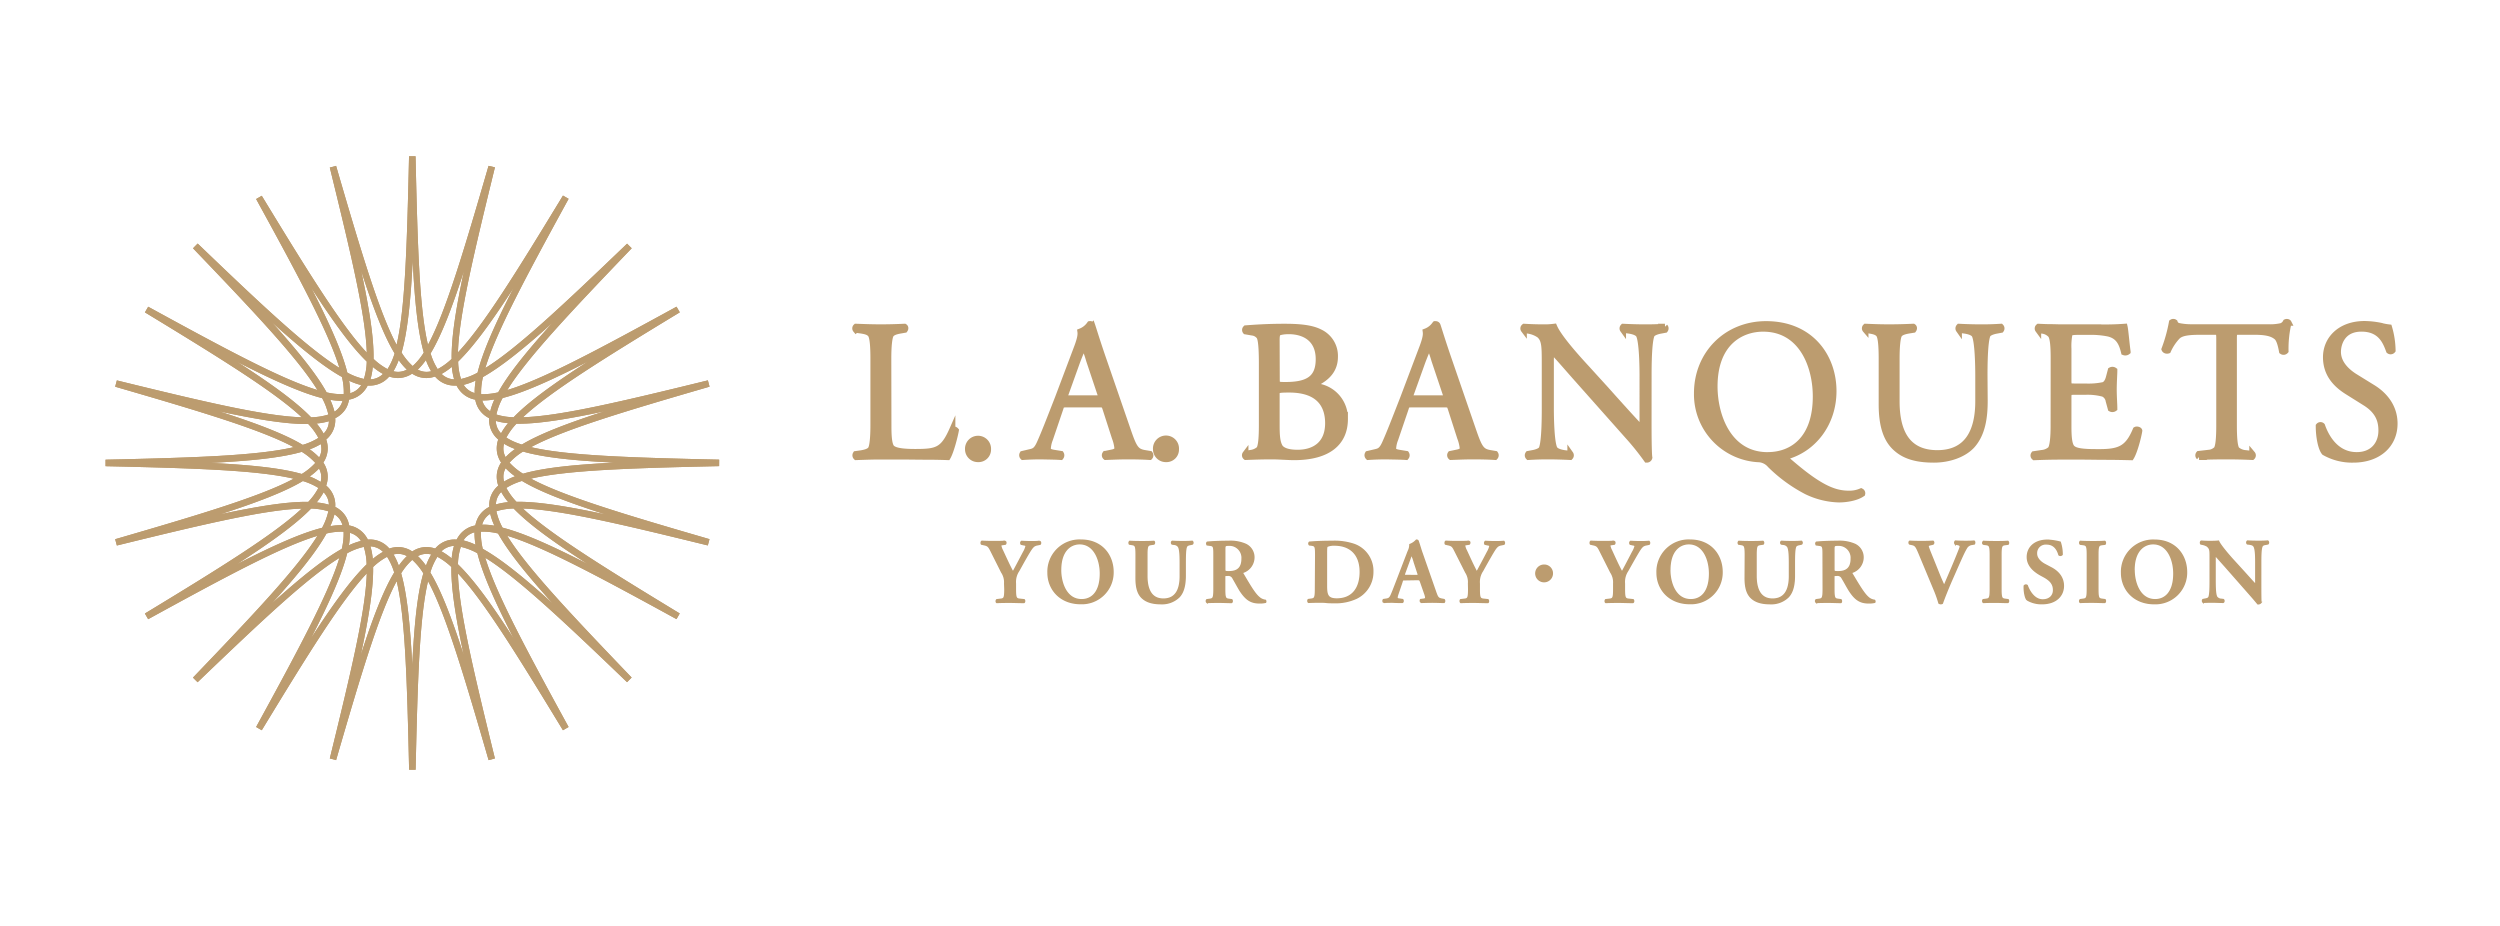 <svg id="Layer_1" data-name="Layer 1" xmlns="http://www.w3.org/2000/svg" viewBox="0 0 829 307"><defs><style>.cls-1,.cls-2,.cls-3{fill:#BC9C6F;}.cls-2,.cls-3{stroke:#BC9C6F;stroke-miterlimit:10;}.cls-2{stroke-width:0.5px;}.cls-3{stroke-width:2px;}</style></defs><path class="cls-1" d="M238.48,152.42c-29.37-.66-50.41-1.32-62.39-4.15,10.83-5.82,31-11.86,59.2-20.05l-.56-2.09c-29,7.12-49.2,11.88-61.31,12.23,9-8.44,26.86-19.53,52-34.79l-1.08-1.87c-26,14.25-44.41,24.13-56.12,27.63,6.45-10.46,20.9-25.78,41.25-47l-1.53-1.53c-21.06,20.2-36.47,34.74-47,41.24,3.51-11.74,13.43-30.21,27.61-56.11l-1.87-1.08c-15.36,25.28-26.41,43.12-34.82,52,.36-12.18,5.17-32.49,12.26-61.36L162,55c-8.34,28.75-14.32,48.68-20.08,59.33-2.8-11.71-3.44-32.4-4.12-62.52h-2.16c-.68,30.12-1.33,50.81-4.13,62.52C125.78,103.63,119.8,83.7,111.45,55l-2.09.56c7.1,28.87,11.91,49.19,12.26,61.36-8.4-8.9-19.45-26.74-34.82-52l-1.87,1.08C99.12,91.83,109,110.31,112.55,122c-10.51-6.5-25.93-21-47-41.24L64,82.33c20.35,21.21,34.79,36.53,41.26,47-11.7-3.5-30.11-13.38-56.12-27.62l-1.08,1.87c25.11,15.26,43,26.35,52,34.79-12.12-.35-32.31-5.11-61.31-12.23l-.56,2.09c28.21,8.19,48.36,14.23,59.2,20.05-12,2.83-33,3.49-62.39,4.15v2.16c29.36.66,50.4,1.32,62.38,4.15-10.83,5.82-31,11.87-59.19,20.06l.56,2.09c29-7.13,49.19-11.88,61.3-12.24-9,8.44-26.85,19.54-52,34.79l1.08,1.88c26-14.25,44.42-24.14,56.12-27.63-6.46,10.45-20.9,25.78-41.26,47l1.53,1.54C86.62,206,102,191.47,112.55,185,109,196.7,99.11,215.17,84.93,241.07l1.87,1.08c15.37-25.28,26.42-43.11,34.82-52-.35,12.17-5.16,32.48-12.26,61.35l2.09.56c8.35-28.75,14.33-48.68,20.08-59.33,2.8,11.71,3.45,32.4,4.13,62.52h2.16c.68-30.12,1.32-50.81,4.12-62.52,5.76,10.65,11.74,30.58,20.08,59.33l2.09-.56c-7.09-28.87-11.9-49.19-12.26-61.35,8.41,8.89,19.46,26.73,34.82,52l1.87-1.08c-14.18-25.9-24.1-44.38-27.62-56.11,10.52,6.5,25.93,21,47,41.25l1.53-1.54c-20.34-21.21-34.79-36.53-41.25-47,11.7,3.5,30.11,13.38,56.12,27.63l1.08-1.88c-25.11-15.26-43-26.35-52-34.79,12.11.36,32.31,5.11,61.31,12.24l.56-2.09c-28.21-8.19-48.37-14.24-59.2-20.06,12-2.83,33-3.49,62.39-4.15Zm-65.39-5a20.89,20.89,0,0,1-5.19-2.31,20.77,20.77,0,0,1,3.35-4.6H172c6.77,0,16.2-1.51,28.45-4.13-12.4,4-21.45,7.49-27.34,11m-5.45,4.2a6.09,6.09,0,0,1-.69-2.07,6.59,6.59,0,0,1,.16-2.36,21.28,21.28,0,0,0,3.67,1.74,21.19,21.19,0,0,0-3.14,2.69m3.13,6.37a21,21,0,0,0-3.65,1.74,6.38,6.38,0,0,1-.17-2.36,6.09,6.09,0,0,1,.69-2.07,21.6,21.6,0,0,0,3.13,2.69m-2.29,8.57a21.32,21.32,0,0,0-4.06.75,6.13,6.13,0,0,1,.44-2.13,6.45,6.45,0,0,1,1.32-2,21.35,21.35,0,0,0,2.3,3.34m-3.24-5.46a8.37,8.37,0,0,0-3,7.07,8.56,8.56,0,0,0-3.58,3.27,9.32,9.32,0,0,0-1.06,2.88,8.45,8.45,0,0,0-5.18,3.09,10.14,10.14,0,0,0-1,1.57l-.51,0a8.37,8.37,0,0,0-6.62,3,9.23,9.23,0,0,0-2.91-.5,8.49,8.49,0,0,0-4.69,1.46,8.49,8.49,0,0,0-4.7-1.46,9.17,9.17,0,0,0-2.9.5,8.37,8.37,0,0,0-6.62-3l-.52,0a10.14,10.14,0,0,0-1-1.57,8.45,8.45,0,0,0-5.18-3.09,9.08,9.08,0,0,0-1.06-2.88,8.6,8.6,0,0,0-3.57-3.27,8.34,8.34,0,0,0-3-7.07,8.46,8.46,0,0,0-.94-7.64,8.46,8.46,0,0,0,.94-7.64,8.34,8.34,0,0,0,3-7.07,8.56,8.56,0,0,0,3.58-3.27,9.06,9.06,0,0,0,1-2.88,8.42,8.42,0,0,0,5.18-3.09,9.43,9.43,0,0,0,1-1.57l.52,0a8.37,8.37,0,0,0,6.62-3,9.17,9.17,0,0,0,2.9.5,8.49,8.49,0,0,0,4.7-1.46,8.49,8.49,0,0,0,4.69,1.46,9.23,9.23,0,0,0,2.91-.5,8.37,8.37,0,0,0,6.62,3l.52,0a9.55,9.55,0,0,0,1,1.56,8.44,8.44,0,0,0,5.19,3.1,8.84,8.84,0,0,0,1.06,2.88,8.47,8.47,0,0,0,3.57,3.27,8.37,8.37,0,0,0,3,7.07,8.89,8.89,0,0,0-.44,4,8.74,8.74,0,0,0,1.39,3.63,8.74,8.74,0,0,0-1.39,3.63,8.89,8.89,0,0,0,.44,4m-2.66,9.4a20.41,20.41,0,0,0,1.39,3.92,22.53,22.53,0,0,0-3.66-.35h-.42a7.26,7.26,0,0,1,.65-1.53,6.34,6.34,0,0,1,2-2.05m-5.18,6.13a22.23,22.23,0,0,0,.35,4.12,20.9,20.9,0,0,0-4-1.44c.13-.2.25-.39.38-.56a6.16,6.16,0,0,1,3.26-2.12m-7.55,8.65a21.52,21.52,0,0,0-3.4-2.35,6.33,6.33,0,0,1,4.16-1.8,20.91,20.91,0,0,0-.76,4.15M143,183.86a21.4,21.4,0,0,0-1.74,3.71,21.55,21.55,0,0,0-2.7-3.17,6.29,6.29,0,0,1,2.88-.74,7.1,7.1,0,0,1,1.56.2m-8.06.54a21,21,0,0,0-2.7,3.17,22.16,22.16,0,0,0-1.74-3.71,7.09,7.09,0,0,1,1.55-.2,6.3,6.3,0,0,1,2.89.74m-12.07-3.23A6.31,6.31,0,0,1,127,183a21.93,21.93,0,0,0-3.39,2.35,21.62,21.62,0,0,0-.77-4.15m-3.15-1.82a21.27,21.27,0,0,0-4,1.44,22.2,22.2,0,0,0,.34-4.13,6.2,6.2,0,0,1,3.26,2.13,6.08,6.08,0,0,1,.38.56m-13.87-24a6.56,6.56,0,0,1,.69,2.07,6.38,6.38,0,0,1-.17,2.36A20.82,20.82,0,0,0,102.7,158a21.19,21.19,0,0,0,3.14-2.69m1.46,7.92a6.51,6.51,0,0,1,1.32,2,6.36,6.36,0,0,1,.44,2.13,21.32,21.32,0,0,0-4.06-.75,22.05,22.05,0,0,0,2.3-3.34m6.28,10.86h-.42a22.51,22.51,0,0,0-3.65.35,22.06,22.06,0,0,0,1.39-3.91,6.09,6.09,0,0,1,2,2,6.77,6.77,0,0,1,.65,1.53M102.7,149a20.82,20.82,0,0,0,3.66-1.74,6.38,6.38,0,0,1,.17,2.36,6.56,6.56,0,0,1-.69,2.07A21.19,21.19,0,0,0,102.7,149m2.3-8.57a20.56,20.56,0,0,0,4.06-.75,5.82,5.82,0,0,1-1.76,4.09,22.05,22.05,0,0,0-2.3-3.34m5.9-3.94a21.87,21.87,0,0,0-1.39-3.92,21.44,21.44,0,0,0,3.65.35h.43a6.8,6.8,0,0,1-.66,1.53,6.21,6.21,0,0,1-2,2.05m5.18-6.12a22.27,22.27,0,0,0-.35-4.13,21.07,21.07,0,0,0,4,1.44,4.58,4.58,0,0,1-.38.56,6.21,6.21,0,0,1-3.25,2.13m7.55-8.66A21.93,21.93,0,0,0,127,124a6.31,6.31,0,0,1-4.15,1.8,22.45,22.45,0,0,0,.76-4.15m6.85,1.46a22.15,22.15,0,0,0,1.75-3.71,21,21,0,0,0,2.7,3.17,6.3,6.3,0,0,1-2.89.74,6.68,6.68,0,0,1-1.56-.2m8.07-.54a21.55,21.55,0,0,0,2.7-3.17,21.4,21.4,0,0,0,1.74,3.71,6.54,6.54,0,0,1-1.56.2,6.29,6.29,0,0,1-2.88-.74m12.06,3.23a6.33,6.33,0,0,1-4.16-1.8,21.52,21.52,0,0,0,3.4-2.35,21.65,21.65,0,0,0,.76,4.15m3.15,1.82a21.61,21.61,0,0,0,4-1.44,22.4,22.4,0,0,0-.35,4.15,6.2,6.2,0,0,1-3.25-2.15,6.13,6.13,0,0,1-.39-.56m12.42,16.09a6.41,6.41,0,0,1-1.32-2,6.23,6.23,0,0,1-.44-2.14,20.56,20.56,0,0,0,4.06.75,21.35,21.35,0,0,0-2.3,3.34m-6.28-10.86h.42a21.44,21.44,0,0,0,3.65-.35,21.12,21.12,0,0,0-1.39,3.92,6.21,6.21,0,0,1-2-2.05,6.35,6.35,0,0,1-.65-1.53M194.77,120c-11.41,7.36-19.55,13.27-24.45,18.36a20.8,20.8,0,0,1-5.72-.91,20.24,20.24,0,0,1,2.07-5.47c6.9-1.73,16.18-5.88,28.1-12m-11.42-13.11c-8.75,9.67-14.82,17.22-18.15,23.23a22.52,22.52,0,0,1-4.88.62h0c-.27,0-.52,0-.78,0a21.23,21.23,0,0,1,.62-5.7c6-3.37,13.65-9.5,23.2-18.12m-13-11.54c-6.16,12-10.29,21.28-12,28.21a20.2,20.2,0,0,1-5.49,2.1,20.52,20.52,0,0,1-.95-5.77c5.15-5,11.11-13.17,18.46-24.54m-16.53-5.51c-2.72,12.69-4.21,22.27-4.08,29.16a20.73,20.73,0,0,1-4.64,3.38,20.42,20.42,0,0,1-2.34-5.2c3.56-5.91,7.07-15,11.06-27.34m-17-3.35c.67,13.55,1.72,23.59,3.68,30.41a20.08,20.08,0,0,1-3.68,4.47,20.08,20.08,0,0,1-3.68-4.47c1.95-6.82,3-16.86,3.68-30.41m-6,30.69a20.42,20.42,0,0,1-2.35,5.2,20.92,20.92,0,0,1-4.63-3.38c.13-6.89-1.37-16.47-4.09-29.16,4,12.35,7.5,21.43,11.07,27.34M103.16,95.35c7.35,11.36,13.31,19.57,18.45,24.53a20.19,20.19,0,0,1-.94,5.77,20.37,20.37,0,0,1-5.5-2.1c-1.73-6.93-5.85-16.19-12-28.2m-13,11.53c9.55,8.62,17.15,14.75,23.21,18.12a21.11,21.11,0,0,1,.61,5.69,21,21,0,0,1-5.69-.59c-3.32-6-9.39-13.55-18.13-23.22M106.81,132a20.94,20.94,0,0,1,2.07,5.47,20.8,20.8,0,0,1-5.72.91c-4.91-5.09-13-11-24.46-18.36,11.93,6.1,21.21,10.25,28.11,12m-33.76,4.46c12.25,2.62,21.68,4.13,28.44,4.13h.74a21.1,21.1,0,0,1,3.35,4.6,21,21,0,0,1-5.2,2.31c-5.89-3.54-14.94-7-27.33-11M69.81,153.5c13.51-.67,23.48-1.72,30.26-3.67a20.74,20.74,0,0,1,4.49,3.67,20.74,20.74,0,0,1-4.49,3.67c-6.78-1.95-16.75-3-30.26-3.67m30.57,6a21.09,21.09,0,0,1,5.19,2.31,20.7,20.7,0,0,1-3.34,4.6h-.74c-6.76,0-16.19,1.51-28.45,4.13,12.4-4,21.45-7.48,27.34-11M78.7,187c11.41-7.36,19.55-13.27,24.46-18.36a20.8,20.8,0,0,1,5.72.91,20.94,20.94,0,0,1-2.07,5.47c-6.9,1.73-16.18,5.87-28.11,12m11.43,13.11c8.74-9.67,14.81-17.21,18.14-23.22a20.84,20.84,0,0,1,5.67-.59,20.72,20.72,0,0,1-.61,5.69c-6,3.37-13.65,9.5-23.2,18.12m13,11.54c6.15-12,10.28-21.28,12-28.21a20.77,20.77,0,0,1,5.5-2.11,20.34,20.34,0,0,1,.94,5.79c-5.14,5-11.1,13.16-18.45,24.53m16.52,5.52c2.72-12.7,4.21-22.28,4.09-29.17a20.7,20.7,0,0,1,4.63-3.38,20.42,20.42,0,0,1,2.35,5.2c-3.57,5.91-7.08,15-11.07,27.35m17.06,3.34c-.68-13.55-1.73-23.59-3.68-30.41a20.08,20.08,0,0,1,3.68-4.47,20.08,20.08,0,0,1,3.68,4.47c-2,6.82-3,16.86-3.68,30.41m6-30.69a20.42,20.42,0,0,1,2.34-5.2,21,21,0,0,1,4.64,3.38c-.13,6.88,1.36,16.47,4.08,29.16-4-12.35-7.5-21.43-11.06-27.34m27.59,21.82C163,200.29,157,192.08,151.86,187.12a20.3,20.3,0,0,1,.95-5.78,20.72,20.72,0,0,1,5.49,2.11c1.73,6.93,5.86,16.19,12,28.2m13-11.52c-9.55-8.63-17.15-14.76-23.21-18.13a21.07,21.07,0,0,1-.61-5.69,20.56,20.56,0,0,1,5.68.6c3.33,6,9.4,13.55,18.14,23.22M166.67,175a20.24,20.24,0,0,1-2.07-5.47,20.8,20.8,0,0,1,5.72-.91c4.9,5.09,13,11,24.45,18.36-11.92-6.11-21.2-10.25-28.1-12m33.77-4.46c-12.26-2.62-21.69-4.13-28.46-4.13h-.73a20.77,20.77,0,0,1-3.35-4.6,21.26,21.26,0,0,1,5.19-2.31c5.89,3.55,14.95,7,27.35,11m-27-13.4a20.42,20.42,0,0,1-4.48-3.67,20.42,20.42,0,0,1,4.48-3.67c6.78,1.95,16.76,3,30.27,3.67-13.51.67-23.48,1.72-30.27,3.67"/><path class="cls-2" d="M333.18,193.49a6,6,0,0,0-1-3.76l-3.62-7.22c-.68-1.29-.92-1.65-2.28-1.92l-.81-.18c-.17-.23-.12-.8.13-.9,1.31.08,2.6.1,3.84.1s3.17,0,3.87-.1a.64.64,0,0,1,.07.9l-.91.14c-.5.06-.65.15-.65.39a5.16,5.16,0,0,0,.55,1.57c1.22,2.62,2.32,5.08,3.53,7.3,1.25-2.31,2.36-4.44,3.55-6.7a6.93,6.93,0,0,0,.82-2c0-.31-.26-.4-.7-.46l-.9-.2a.62.62,0,0,1,.08-.9c1.34.08,2.26.1,3.19.1s1.91,0,2.87-.1a.65.65,0,0,1,.08.9l-.88.18c-1.35.24-1.74.81-3.33,3.48-1,1.73-1.93,3.41-2.87,5.11a6.66,6.66,0,0,0-1.13,4.28v1.82c0,3.22.27,3.31,1.77,3.45l1.15.12c.24.22.17.79-.05.88-1.9,0-3.26-.08-4.61-.08s-2.76,0-4.39.08c-.24-.09-.26-.66,0-.88l1-.12c1.43-.14,1.7-.23,1.7-3.45Zm35.87-3.8a10.3,10.3,0,0,1-10.69,10.44c-6.86,0-10.81-4.82-10.81-10.21a10.45,10.45,0,0,1,10.87-10.79c7,0,10.63,5.05,10.63,10.56M351.67,189c0,4.17,1.8,9.89,7,9.89,3.47,0,6.25-2.59,6.25-8.7,0-4.58-2.06-9.91-6.9-9.91-3,0-6.34,2.25-6.34,8.72M376.76,184c0-3.21-.24-3.3-1.68-3.51l-.52-.09a.62.62,0,0,1,.06-.86c1.21.08,2.59.1,3.92.1s2.73,0,4.08-.1c.24.13.25.64,0,.86l-.65.09c-1.41.21-1.69.3-1.69,3.51v7c0,4.17,1.27,7.69,5.51,7.69,4,0,5.61-3,5.61-7.62v-3.8c0-2.26,0-5.08-.59-6a1.93,1.93,0,0,0-1.51-.8l-.62-.09c-.26-.22-.24-.76.07-.86,1,.08,2.19.1,3.38.1s2.08,0,3.21-.1a.59.59,0,0,1,.06.86l-.67.15c-.57.11-1.11.24-1.33.74-.41.91-.41,3.56-.41,6v3.63c0,2.76-.44,5.32-2,7a8.07,8.07,0,0,1-6,2.26c-2.82,0-4.83-.61-6.24-1.94s-2-3.42-2-6.49Zm25.82.21c0-2.92,0-3.31-1.46-3.45l-.78-.1a.6.6,0,0,1,0-.84c1.9-.18,4.51-.28,7-.28a12.53,12.53,0,0,1,5.74,1,4.71,4.71,0,0,1,2.68,4.44,5.23,5.23,0,0,1-3.62,4.79c-.18.1-.14.33,0,.52,2.41,4.1,3.93,6.68,5.36,7.85a3.82,3.82,0,0,0,2.1.95.63.63,0,0,1,.05.61,8,8,0,0,1-2,.19c-2.93,0-4.5-1.19-6.37-4-.79-1.28-1.67-2.95-2.37-4.13a1.73,1.73,0,0,0-1.9-1c-.9,0-.93,0-.93.67v3.89c0,3.22.26,3.31,1.69,3.48l.67.09c.21.22.18.79-.06.88-1.32,0-2.71-.08-4-.08s-2.71,0-4.12.08a.6.6,0,0,1-.05-.88l.66-.09c1.43-.17,1.71-.26,1.71-3.48Zm3.53,4.35c0,1,0,1.05,1.45,1.05,3,0,4.34-1.46,4.34-4.36a4.2,4.2,0,0,0-4.19-4.49c-1.57,0-1.6.1-1.6,1.49Zm30.2-4.35c0-2.92-.05-3.31-1.46-3.48l-.64-.07a.61.61,0,0,1,0-.84c2.19-.18,4.62-.28,7.59-.28a20.27,20.27,0,0,1,7.16,1,9.29,9.29,0,0,1,6.23,9.09,9.6,9.6,0,0,1-5.44,8.73,16.41,16.41,0,0,1-7.53,1.45c-.9,0-1.72,0-2.44-.09s-1.37-.08-2-.08c-1.16,0-2.51,0-3.85.08-.24-.09-.29-.66-.08-.88l.68-.09c1.42-.17,1.71-.26,1.71-3.48Zm3.52,9.91c0,2.93.21,4.53,3.42,4.53,5.41,0,7.84-3.82,7.84-9,0-6-3.49-8.93-8.56-8.93a5.69,5.69,0,0,0-2.46.41c-.21.2-.24.83-.24,2.25Zm26-1.89c-.78,0-.75,0-1,.84l-1.23,3.64c-.61,1.78-.49,1.87.64,2l.87.14c.22.22.19.79-.07.88-.95,0-1.95,0-3.22-.08-1,0-1.92,0-3,.08a.67.67,0,0,1-.05-.88l.93-.14c.87-.12,1.22-.39,1.67-1.4.36-.79.84-2.05,1.48-3.7L467,182.8a4.8,4.8,0,0,0,.55-2.21,5.41,5.41,0,0,0,2.14-1.46.59.59,0,0,1,.51.23c.49,1.37.86,2.81,1.36,4.17L476,196.25c.7,2,.86,2.25,2.42,2.51l.44.09a.68.68,0,0,1,0,.88c-1.26,0-2.36-.08-3.94-.08-1.31,0-2.67.06-3.73.08a.79.79,0,0,1-.1-.88l.7-.09c1.09-.12,1.19-.3.79-1.6L471.13,193c-.31-.84-.39-.84-1.24-.84Zm3.65-1.35c.85,0,1-.08.73-.79L469,186.4a14.16,14.16,0,0,0-.86-2.4H468c-.13.22-.37,1-.9,2.4l-1.3,3.56c-.31.89-.22.89.51.89ZM487,193.49a6,6,0,0,0-.95-3.76l-3.65-7.22c-.66-1.29-.91-1.65-2.27-1.92l-.79-.18c-.19-.23-.13-.8.11-.9,1.32.08,2.59.1,3.83.1s3.19,0,3.9-.1a.64.64,0,0,1,0,.9l-.91.14c-.49.06-.62.15-.62.39a4.71,4.71,0,0,0,.54,1.57c1.21,2.62,2.31,5.08,3.52,7.3,1.23-2.31,2.38-4.44,3.55-6.7a6.93,6.93,0,0,0,.82-2c0-.31-.26-.4-.7-.46l-.9-.2a.63.63,0,0,1,.08-.9c1.33.08,2.28.1,3.19.1s1.91,0,2.9-.1a.68.68,0,0,1,.05.9l-.88.18c-1.36.24-1.74.81-3.31,3.48-1,1.73-1.95,3.41-2.88,5.11a6.66,6.66,0,0,0-1.13,4.28v1.82c0,3.22.29,3.31,1.77,3.45l1.13.12c.23.22.2.79,0,.88-1.88,0-3.26-.08-4.58-.08s-2.76,0-4.39.08c-.25-.09-.29-.66-.07-.88l1-.12c1.41-.14,1.68-.23,1.68-3.45Zm27.73-3.34a2.71,2.71,0,1,1-2.72-2.71,2.66,2.66,0,0,1,2.72,2.71m20.41,3.34a6.06,6.06,0,0,0-1-3.76l-3.63-7.22c-.66-1.29-.92-1.65-2.29-1.92l-.79-.18c-.17-.23-.12-.8.11-.9,1.33.08,2.6.1,3.84.1s3.2,0,3.87-.1a.64.64,0,0,1,.08.9l-.9.14c-.5.06-.65.15-.65.39a5.16,5.16,0,0,0,.55,1.57c1.21,2.62,2.29,5.08,3.53,7.3,1.23-2.31,2.36-4.44,3.52-6.7a7,7,0,0,0,.85-2c0-.31-.29-.4-.7-.46l-.89-.2a.6.6,0,0,1,.06-.9c1.36.08,2.27.1,3.19.1s1.91,0,2.89-.1a.67.67,0,0,1,.06.9l-.88.18c-1.36.24-1.74.81-3.32,3.48-1,1.73-1.94,3.41-2.89,5.11a6.66,6.66,0,0,0-1.12,4.28v1.82c0,3.22.28,3.31,1.77,3.45l1.14.12c.23.22.21.79-.06.88-1.89,0-3.24-.08-4.58-.08s-2.76,0-4.39.08c-.26-.09-.27-.66-.06-.88l1-.12c1.44-.14,1.69-.23,1.69-3.45Zm35.87-3.8a10.28,10.28,0,0,1-10.68,10.44c-6.87,0-10.82-4.82-10.82-10.21a10.45,10.45,0,0,1,10.87-10.79c7,0,10.63,5.05,10.63,10.56M553.68,189c0,4.17,1.77,9.89,7,9.89,3.45,0,6.24-2.59,6.24-8.7,0-4.58-2-9.91-6.9-9.91-3,0-6.32,2.25-6.32,8.72M578.77,184c0-3.21-.27-3.3-1.69-3.51l-.52-.09a.63.63,0,0,1,.05-.86c1.22.08,2.59.1,3.92.1s2.72,0,4.06-.1a.61.61,0,0,1,.06.86l-.66.09c-1.43.21-1.7.3-1.7,3.51v7c0,4.17,1.28,7.69,5.5,7.69,4,0,5.62-3,5.62-7.62v-3.8c0-2.26,0-5.08-.59-6a2,2,0,0,0-1.51-.8l-.61-.09c-.28-.22-.24-.76.06-.86,1,.08,2.19.1,3.38.1s2.08,0,3.21-.1a.58.58,0,0,1,.06.86l-.66.15c-.58.11-1.12.24-1.34.74-.42.91-.42,3.56-.42,6v3.63c0,2.76-.44,5.32-2,7a8,8,0,0,1-6,2.26c-2.86,0-4.86-.61-6.26-1.94s-2-3.42-2-6.49Zm25.8.21c0-2.92,0-3.31-1.46-3.45l-.79-.1a.6.6,0,0,1,0-.84c1.9-.18,4.49-.28,7-.28a12.73,12.73,0,0,1,5.77,1,4.73,4.73,0,0,1,2.67,4.44,5.24,5.24,0,0,1-3.64,4.79c-.18.1-.12.33,0,.52,2.44,4.1,4,6.68,5.37,7.85a3.85,3.85,0,0,0,2.09.95.54.54,0,0,1,.07.61,8.14,8.14,0,0,1-2,.19c-2.9,0-4.5-1.19-6.34-4-.81-1.28-1.67-2.95-2.4-4.13a1.72,1.72,0,0,0-1.89-1c-.9,0-.93,0-.93.67v3.89c0,3.22.26,3.31,1.68,3.48l.68.09c.22.22.19.79,0,.88-1.35,0-2.73-.08-4.06-.08s-2.7,0-4.09.08a.58.58,0,0,1-.06-.88l.66-.09c1.43-.17,1.7-.26,1.7-3.48Zm3.53,4.35c0,1,0,1.05,1.45,1.05,3,0,4.35-1.46,4.35-4.36a4.2,4.2,0,0,0-4.19-4.49c-1.58,0-1.61.1-1.61,1.49Zm39.13,3.6c-1.21,2.75-2.63,6.3-3.16,7.86a.86.86,0,0,1-.53.14A1.22,1.22,0,0,1,643,200a38.62,38.62,0,0,0-1.39-4l-5.33-12.79c-.86-2-1.12-2.46-2.34-2.7l-.71-.15c-.22-.22-.22-.76.07-.86,1.2.08,2.51.1,3.69.1,1.36,0,2.39,0,4-.1a.59.59,0,0,1,0,.9l-.74.18c-.68.14-.91.28-.91.53s.23.94,1.49,4l2.17,5.39c.54,1.37,1.38,3.18,1.67,3.86,1.64-3.81,3.47-8,5.08-12.13.5-1.22.4-1.46-.52-1.68l-.89-.2a.69.69,0,0,1,.07-.9c1.24.08,2.27.1,3.25.1s2.1,0,2.93-.1c.26.16.24.64.09.9l-.77.14a2.46,2.46,0,0,0-1.88,1.26c-.87,1.45-1.73,3.49-3.1,6.54Zm16.26,3.15c0,3.22.27,3.31,1.71,3.48l.67.09c.22.22.16.79-.07.88-1.32,0-2.71-.08-4-.08s-2.76,0-4.08.08c-.25-.09-.3-.66-.09-.88l.69-.09c1.41-.17,1.69-.26,1.69-3.48V184c0-3.21-.28-3.3-1.69-3.48l-.69-.08a.67.67,0,0,1,.09-.9c1.32.08,2.67.1,4.08.1s2.72,0,4-.1a.68.68,0,0,1,.07.9l-.67.08c-1.44.18-1.71.27-1.71,3.48Zm8.69,3.57c-.56-.64-1-2.73-.91-4.6a.66.66,0,0,1,.93-.12c.54,1.54,2.19,4.8,5.17,4.8,2.29,0,3.62-1.41,3.62-3.26s-.83-3.13-3.1-4.4l-1.32-.72c-2.26-1.29-4.28-3.14-4.28-5.87,0-3,2.25-5.55,6.69-5.55a20,20,0,0,1,4.16.64,12.71,12.71,0,0,1,.64,4.09.74.74,0,0,1-1,.1c-.45-1.6-1.5-3.64-4.1-3.64a3.08,3.08,0,0,0-3.41,3.21c0,1.27.86,2.63,2.87,3.69l1.89,1c2,1,4.16,2.91,4.16,6,0,3.44-2.65,5.9-7,5.9a9.18,9.18,0,0,1-5-1.28m23.44-3.57c0,3.22.26,3.31,1.7,3.48l.68.09c.19.22.17.79-.07.88-1.34,0-2.7-.08-4-.08s-2.76,0-4.11.08c-.24-.09-.27-.66,0-.88l.65-.09c1.44-.17,1.71-.26,1.71-3.48V184c0-3.21-.27-3.3-1.71-3.48l-.65-.08a.67.67,0,0,1,0-.9c1.35.08,2.7.1,4.11.1s2.7,0,4-.1c.24.13.26.67.07.9l-.68.08c-1.44.18-1.7.27-1.7,3.48Zm29.4-5.59a10.29,10.29,0,0,1-10.69,10.44c-6.85,0-10.8-4.82-10.8-10.21a10.46,10.46,0,0,1,10.88-10.79c7,0,10.61,5.05,10.61,10.56M707.64,189c0,4.17,1.83,9.89,7,9.89,3.44,0,6.24-2.59,6.24-8.7,0-4.58-2.06-9.91-6.89-9.91-3,0-6.37,2.25-6.37,8.72m42,5.44c0,.94,0,4.65.09,5.34a1.16,1.16,0,0,1-1,.43c-.5-.61-1.36-1.66-3.57-4.15L738.06,188c-2-2.22-2.95-3.37-3.46-3.81-.1,0-.1.31-.1,1.92V192c0,2.26,0,5.07.55,6a2,2,0,0,0,1.55.75l.67.09c.26.22.24.8-.08.88-1.11,0-2.28-.08-3.45-.08s-2.1,0-3.15.08a.62.62,0,0,1-.08-.88l.68-.14c.57-.09,1.13-.21,1.34-.7.39-.93.39-3.59.39-6v-7.22c0-2.35,0-2.85-1-3.72a5.14,5.14,0,0,0-1.63-.61l-.46-.08c-.19-.18-.18-.8.13-.9a35.88,35.88,0,0,0,3.59.1,19.71,19.71,0,0,0,2.1-.1c.5,1.32,3.82,5.14,4.89,6.29l3,3.29c1.28,1.39,4.1,4.61,4.41,4.77.1-.07.1-.21.1-.71v-5.93c0-2.26,0-5.05-.58-6-.27-.47-.77-.65-1.51-.77l-.72-.08c-.28-.23-.22-.8.07-.9,1.19.08,2.3.1,3.5.1s2.09,0,3.18-.1a.63.63,0,0,1,.06.9l-.7.14c-.59.08-1.08.21-1.31.71-.42.92-.42,3.56-.42,6Z"/><path class="cls-3" d="M294.6,141.24c0,3.06.13,6,1,7.15.65.71,2.08,1.49,7.79,1.49,7.21,0,9.35-.45,12.41-7.4a1,1,0,0,1,1.16.26c-.39,2.14-1.68,7.07-2.72,8.83-1.95-.07-4.42-.13-7.28-.13s-6-.07-9.54-.07h-5.33c-2.59,0-4.54.07-8.18.2a.8.8,0,0,1-.13-1l1.88-.26c1-.2,2.41-.46,3.06-1.3s.91-4.22.91-8V118.91c0-3.77-.2-7.08-.91-8s-2-1.11-3.06-1.3l-1.88-.26a.72.72,0,0,1,.07-1c3.5.13,5.58.2,8.24.2s5.07-.07,7.86-.2c.33.2.33.65.07,1l-1.5.26c-1,.19-2.4.46-3.05,1.3s-.91,4.22-.91,8Z"/><path class="cls-3" d="M321,149a3.32,3.32,0,1,1,6.63,0,3.16,3.16,0,0,1-3.32,3.24A3.27,3.27,0,0,1,321,149"/><path class="cls-3" d="M381.31,150.53l-1.95-.33c-2.66-.51-3.37-1.68-5.32-7.33l-8.51-24.68c-2.14-6.3-2.92-9-3.31-10.13a.73.73,0,0,0-.84-.58,6.7,6.7,0,0,1-3.12,2.46c.13.91.07,2-1,4.94l-6.49,17.21c-3.12,8-4.48,11.49-5.78,14.41-1.17,2.73-1.89,3.12-3.44,3.45l-2.47.58a.81.81,0,0,0,.13,1c1.95-.13,3.77-.2,6.1-.2,2.66.07,4.68.07,6.43.2a.88.88,0,0,0,.07-1l-2.4-.39c-1.5-.26-1.95-.65-1.95-1.36a9.71,9.71,0,0,1,.71-3.18l3.44-10.14c.39-1.29.52-1.36,2.08-1.36H364.5c1.42,0,1.62,0,2.07,1.36l3.12,9.68a13.28,13.28,0,0,1,.84,3.44c0,1-.77,1.3-2.14,1.56l-1.88.39a.73.73,0,0,0,.13,1c2.07-.07,4.48-.2,7.08-.2,3.37,0,5.52.07,7.53.2A.79.79,0,0,0,381.31,150.53Zm-17.66-18.44h-9c-1.88,0-1.88-.07-1.23-1.69l3.38-9.42c1.17-3.31,2.34-5.78,2.59-6.42a37.82,37.82,0,0,1,1.76,4.93l3.63,10.85C365.34,132,365.4,132.09,363.65,132.09Z"/><path class="cls-3" d="M383.33,149a3.32,3.32,0,1,1,6.62,0,3.15,3.15,0,0,1-3.31,3.24,3.26,3.26,0,0,1-3.31-3.24"/><path class="cls-3" d="M437.16,128.19c-.58-.13-1.49-.39-1-1,3.7-1.82,6.5-4.35,6.5-8.89a8.67,8.67,0,0,0-5.07-8.18c-2.85-1.44-7-1.76-11.56-1.76-6.1,0-10.06.32-12.92.52a.73.73,0,0,0-.07,1l2.28.39a3.39,3.39,0,0,1,2.21,1.23c.32.39.91,1.56.91,8.9v20.71c0,3.71-.2,6.95-.91,7.86a5.14,5.14,0,0,1-2.8,1.23l-1.75.33a.72.72,0,0,0,.13,1c3.44-.13,5.46-.2,8.77-.2,1.16,0,2.53.07,3.76.13s2.54.13,3.44.13c11.37,0,16.89-4.8,16.89-12.66A10.66,10.66,0,0,0,437.16,128.19Zm-13.83-15.52c0-1.43.19-1.88.45-2.21s1.89-.65,3.51-.65c5.26,0,10,2.54,10,9.29,0,6.43-3.57,8.57-11,8.57-2.73,0-2.92-.06-2.92-1.82Zm6.95,37.47c-2.53,0-4.74-.45-5.78-1.75-1-1.56-1.17-3.77-1.17-7.28V130.79c0-1.43.19-1.62,4.15-1.62,10.46,0,12.93,5.78,12.93,11.17C440.41,147.35,435.8,150.14,430.28,150.14Z"/><path class="cls-3" d="M495.83,150.53l-1.95-.33c-2.66-.51-3.38-1.68-5.33-7.33l-8.5-24.68c-2.14-6.3-2.92-9-3.31-10.13-.13-.45-.39-.58-.85-.58a6.63,6.63,0,0,1-3.12,2.46c.13.91.07,2-1,4.94l-6.5,17.21c-3.12,8-4.48,11.49-5.78,14.41-1.17,2.73-1.88,3.12-3.44,3.45l-2.47.58a.81.81,0,0,0,.13,1c1.95-.13,3.77-.2,6.11-.2,2.66.07,4.67.07,6.42.2a.85.85,0,0,0,.07-1l-2.4-.39c-1.49-.26-1.95-.65-1.95-1.36a9.71,9.71,0,0,1,.71-3.18l3.45-10.14c.39-1.29.51-1.36,2.07-1.36H479c1.43,0,1.62,0,2.08,1.36l3.11,9.68a13.41,13.41,0,0,1,.85,3.44c0,1-.78,1.3-2.15,1.56l-1.88.39a.74.74,0,0,0,.13,1c2.08-.07,4.48-.2,7.08-.2,3.37,0,5.52.07,7.53.2A.79.79,0,0,0,495.83,150.53Zm-17.67-18.44h-9c-1.88,0-1.88-.07-1.24-1.69l3.38-9.42c1.17-3.31,2.34-5.78,2.6-6.42a39.44,39.44,0,0,1,1.75,4.93l3.64,10.85C479.85,132,479.92,132.09,478.16,132.09Z"/><path class="cls-3" d="M546.66,140.34c0,1.94,0,9.93.26,11.42a.85.85,0,0,1-.84.65,87.3,87.3,0,0,0-6.37-7.92l-17.47-19.67c-4.86-5.53-6.17-7.08-7.33-8.12-.65,0-.65,1-.65,4V135.4c0,3,.13,11.49,1.23,13.44.46.72,1.62,1.17,3.25,1.43l2,.26a.79.79,0,0,1-.07,1c-2.6-.13-5-.2-7.47-.2s-4.15.07-6.36.2a.77.77,0,0,1-.07-1l1.76-.33c1.23-.25,2.47-.77,2.72-1.42,1-2.34,1-11,1-13.38V121.76c0-6.75.06-9-1.76-10.65a8.84,8.84,0,0,0-3.83-1.49l-1.36-.26a.72.72,0,0,1,.13-1c2.21.13,4.29.2,6.43.2a24.71,24.71,0,0,0,3.5-.2c1.31,3.05,5.79,8.38,11,14l6.43,7.08c3,3.37,9.87,11,11.56,12.66.32-.26.32-1.56.32-3.38V124.49c0-3-.13-11.49-1.23-13.44-.46-.72-1.63-1.17-3.25-1.43l-2-.26a.78.78,0,0,1,.07-1c2.6.13,5,.2,7.47.2s4.15-.07,6.36-.2a.78.78,0,0,1,.06,1l-1.75.33c-1.23.25-2.47.77-2.73,1.42-1,2.34-1,11-1,13.38Z"/><path class="cls-3" d="M617.14,162.93a9.8,9.8,0,0,1-4.1.78,15.65,15.65,0,0,1-5.51-1c-5.52-2-11.69-7.47-15-10.26-.65-.52-.72-.85-.46-1,9.22-2.4,15.91-11,15.91-21.75,0-11.56-7.66-22.21-22.34-22.21-13.18,0-22.92,9.93-22.92,22.92a21.55,21.55,0,0,0,20.72,21.88,5.42,5.42,0,0,1,3.57,1.89,49.65,49.65,0,0,0,12,8.76,26.12,26.12,0,0,0,10.77,2.67c2.41,0,5.78-.53,7.73-1.89A.7.7,0,0,0,617.14,162.93Zm-31-12c-12.86,0-17.6-12.86-17.6-22.79,0-14.62,8.9-19.16,16.11-19.16,12.73,0,17.47,12.27,17.47,22.47C602.14,145.4,594.54,150.92,586.16,150.92Z"/><path class="cls-3" d="M658.12,132.93c0,5.39-.71,10.91-4.22,14.81-2.79,3-7.66,4.67-12.6,4.67s-9.22-.84-12.4-3.63c-3.38-2.86-4.93-7.6-4.93-14.68V118.91c0-3.77-.2-7.08-.91-8s-2-1.11-3.06-1.3l-1.42-.26a.72.72,0,0,1,.06-1c3.05.13,5.13.2,7.79.2s5.07-.07,8-.2c.32.2.32.65.06,1l-1.62.26c-1,.19-2.4.46-3.05,1.3s-.91,4.22-.91,8v14.22c0,10,3.44,17.14,13.51,17.14S656,142.93,656,133.06v-8.57c0-3-.13-11.49-1.23-13.44-.46-.72-1.62-1.17-3.25-1.43l-1.95-.26a.79.79,0,0,1,.07-1c2.6.13,5,.2,7.47.2s4.15-.07,6.36-.2a.77.77,0,0,1,.07,1l-1.76.33c-1.23.25-2.47.77-2.72,1.42-1,2.34-1,11-1,13.38Z"/><path class="cls-3" d="M681,118.78c0-4.29-.26-6.69-.91-7.67a4.6,4.6,0,0,0-3-1.49l-1.24-.26a.73.73,0,0,1,.13-1c1.49.07,2.73.13,4,.13s2.46.07,3.76.07h12a87.27,87.27,0,0,0,8.77-.2c.26,1.1.65,5.78,1,8.25a1.19,1.19,0,0,1-1.17.19c-.71-2.92-1.75-5.45-5.32-6.23a29,29,0,0,0-6.37-.52H689c-2.21,0-2.66.26-2.79.84a20.73,20.73,0,0,0-.32,4.74v10.33c0,2,.06,2.21,1.94,2.21h3.64a24.25,24.25,0,0,0,6-.46c.65-.19,1.37-.84,1.82-2.46l.65-2.47a1.08,1.08,0,0,1,1.17.06c0,1.3-.2,3.9-.2,6.3s.2,4.94.2,6.3a1.1,1.1,0,0,1-1.17.07l-.71-2.6a3.12,3.12,0,0,0-1.76-2.34,20,20,0,0,0-6-.65h-3.64c-1.88,0-1.94.2-1.94,2.21v9.15c0,3.06.13,6,1.1,7.15.71.78,2,1.49,7.66,1.49,7.86.13,10.78-.71,13.57-7.4.33-.2,1.11,0,1.17.32-.32,2.08-1.62,7-2.73,8.77-2.92-.07-5.78-.13-8.57-.13s-5.45-.07-8.18-.07h-6.17c-3.24,0-6.17.07-9.15.2a.72.72,0,0,1-.13-1l2.6-.39a5,5,0,0,0,2.92-1.23c.71-.91,1-4,1-7.8Z"/><path class="cls-3" d="M752,108.52a16.89,16.89,0,0,0,4.54-.39,2.7,2.7,0,0,0,1.43-1.3c.26-.13.78-.07.91.19a37,37,0,0,0-1,9.35.87.87,0,0,1-1.16.13c-.46-2.53-1-4.09-1.76-4.74-1.68-1.43-4.15-1.75-7.72-1.75h-4.49c-1.94,0-2,.07-2,2.53v28.57c0,3.77.2,6.95.91,7.93a5,5,0,0,0,3,1.23l2.21.26a.73.73,0,0,1-.06,1c-2.8-.13-5.2-.2-8.51-.2-3.77,0-6.43.07-9.09.2a.72.72,0,0,1-.07-1l2.86-.33A4.43,4.43,0,0,0,735,149c.71-.91.91-4.16.91-7.93V112.54c0-2.46-.07-2.53-2-2.53h-3.76c-4,0-6.82.19-8.18,1.62a16.88,16.88,0,0,0-3.06,4.61c-.39.13-1,0-1.17-.45a50.88,50.88,0,0,0,2.47-8.9.8.8,0,0,1,.91,0,1.87,1.87,0,0,0,1.1,1.17,20.45,20.45,0,0,0,4.68.46Z"/><path class="cls-3" d="M790,108.19a21.16,21.16,0,0,0,2.21.39,28.48,28.48,0,0,1,1.17,7.6.83.83,0,0,1-1.17.13c-1.1-3-2.79-7.34-9.15-7.34s-7.8,5-7.8,7.73c0,4,3.32,6.75,5.59,8.18l6.1,3.77c2.92,1.82,7.08,5.58,7.08,11.81,0,7-5.32,11.95-13.7,11.95a18.58,18.58,0,0,1-9.55-2.4c-1.1-1.3-1.88-5.07-1.88-8.77a.74.74,0,0,1,1.1-.06c1.17,3.37,4.35,9.74,11.5,9.74,5.45,0,8.18-3.77,8.18-8.12,0-2.92-.72-6.36-5.46-9.28l-5.71-3.58c-3.77-2.33-7.21-5.78-7.21-11.49,0-6,4.74-11,12.79-11a28.22,28.22,0,0,1,5.91.71"/><path class="cls-1" d="M238.48,152.42c-29.37-.66-50.41-1.32-62.39-4.15,10.83-5.82,31-11.86,59.2-20.05l-.56-2.09c-29,7.12-49.2,11.88-61.31,12.23,9-8.44,26.86-19.53,52-34.79l-1.08-1.87c-26,14.25-44.41,24.13-56.12,27.63,6.45-10.46,20.9-25.78,41.25-47l-1.53-1.53c-21.06,20.2-36.47,34.74-47,41.24,3.51-11.74,13.43-30.21,27.61-56.11l-1.87-1.08c-15.36,25.28-26.41,43.12-34.82,52,.36-12.18,5.17-32.49,12.26-61.36L162,55c-8.34,28.75-14.32,48.68-20.08,59.33-2.8-11.71-3.44-32.4-4.12-62.52h-2.16c-.68,30.12-1.33,50.81-4.13,62.52C125.78,103.63,119.8,83.7,111.45,55l-2.09.56c7.1,28.87,11.91,49.19,12.26,61.36-8.4-8.9-19.45-26.74-34.82-52l-1.87,1.08C99.12,91.83,109,110.31,112.55,122c-10.51-6.5-25.93-21-47-41.24L64,82.33c20.35,21.21,34.79,36.53,41.26,47-11.7-3.5-30.11-13.38-56.12-27.62l-1.08,1.87c25.11,15.26,43,26.35,52,34.79-12.12-.35-32.31-5.11-61.31-12.23l-.56,2.09c28.21,8.19,48.36,14.23,59.2,20.05-12,2.83-33,3.49-62.39,4.15v2.16c29.36.66,50.4,1.32,62.38,4.15-10.83,5.82-31,11.87-59.19,20.06l.56,2.09c29-7.13,49.19-11.88,61.3-12.24-9,8.44-26.85,19.54-52,34.79l1.08,1.88c26-14.25,44.42-24.14,56.12-27.63-6.46,10.45-20.9,25.78-41.26,47l1.53,1.54C86.62,206,102,191.47,112.55,185,109,196.7,99.11,215.17,84.93,241.07l1.87,1.08c15.37-25.28,26.42-43.11,34.82-52-.35,12.17-5.16,32.48-12.26,61.35l2.09.56c8.35-28.75,14.33-48.68,20.08-59.33,2.8,11.71,3.45,32.4,4.13,62.52h2.16c.68-30.12,1.32-50.81,4.12-62.52,5.76,10.65,11.74,30.58,20.08,59.33l2.09-.56c-7.09-28.87-11.9-49.19-12.26-61.35,8.41,8.89,19.46,26.73,34.82,52l1.87-1.08c-14.18-25.9-24.1-44.38-27.62-56.11,10.52,6.5,25.93,21,47,41.25l1.53-1.54c-20.34-21.21-34.79-36.53-41.25-47,11.7,3.5,30.11,13.38,56.12,27.63l1.08-1.88c-25.11-15.26-43-26.35-52-34.79,12.11.36,32.31,5.11,61.31,12.24l.56-2.09c-28.21-8.19-48.37-14.24-59.2-20.06,12-2.83,33-3.49,62.39-4.15Zm-65.39-5a20.89,20.89,0,0,1-5.19-2.31,20.77,20.77,0,0,1,3.35-4.6H172c6.77,0,16.2-1.51,28.45-4.13-12.4,4-21.45,7.49-27.34,11m-5.45,4.2a6.09,6.09,0,0,1-.69-2.07,6.59,6.59,0,0,1,.16-2.36,21.28,21.28,0,0,0,3.67,1.74,21.19,21.19,0,0,0-3.14,2.69m3.13,6.37a21,21,0,0,0-3.65,1.74,6.38,6.38,0,0,1-.17-2.36,6.09,6.09,0,0,1,.69-2.07,21.6,21.6,0,0,0,3.13,2.69m-2.29,8.57a21.32,21.32,0,0,0-4.06.75,6.13,6.13,0,0,1,.44-2.13,6.45,6.45,0,0,1,1.32-2,21.35,21.35,0,0,0,2.3,3.34m-3.24-5.46a8.37,8.37,0,0,0-3,7.07,8.56,8.56,0,0,0-3.58,3.27,9.32,9.32,0,0,0-1.06,2.88,8.45,8.45,0,0,0-5.18,3.09,10.14,10.14,0,0,0-1,1.57l-.51,0a8.37,8.37,0,0,0-6.62,3,9.23,9.23,0,0,0-2.91-.5,8.49,8.49,0,0,0-4.69,1.46,8.49,8.49,0,0,0-4.7-1.46,9.17,9.17,0,0,0-2.9.5,8.37,8.37,0,0,0-6.62-3l-.52,0a10.14,10.14,0,0,0-1-1.57,8.45,8.45,0,0,0-5.18-3.09,9.08,9.08,0,0,0-1.06-2.88,8.6,8.6,0,0,0-3.57-3.27,8.34,8.34,0,0,0-3-7.07,8.46,8.46,0,0,0-.94-7.64,8.46,8.46,0,0,0,.94-7.64,8.34,8.34,0,0,0,3-7.07,8.56,8.56,0,0,0,3.58-3.27,9.06,9.06,0,0,0,1-2.88,8.42,8.42,0,0,0,5.18-3.09,9.43,9.43,0,0,0,1-1.57l.52,0a8.37,8.37,0,0,0,6.62-3,9.17,9.17,0,0,0,2.9.5,8.49,8.49,0,0,0,4.7-1.46,8.49,8.49,0,0,0,4.69,1.46,9.23,9.23,0,0,0,2.91-.5,8.37,8.37,0,0,0,6.62,3l.52,0a9.55,9.55,0,0,0,1,1.56,8.44,8.44,0,0,0,5.19,3.1,8.84,8.84,0,0,0,1.06,2.88,8.47,8.47,0,0,0,3.57,3.27,8.37,8.37,0,0,0,3,7.07,8.89,8.89,0,0,0-.44,4,8.74,8.74,0,0,0,1.39,3.63,8.74,8.74,0,0,0-1.39,3.63,8.89,8.89,0,0,0,.44,4m-2.66,9.4a20.41,20.41,0,0,0,1.39,3.92,22.53,22.53,0,0,0-3.66-.35h-.42a7.26,7.26,0,0,1,.65-1.53,6.34,6.34,0,0,1,2-2.05m-5.18,6.13a22.23,22.23,0,0,0,.35,4.12,20.9,20.9,0,0,0-4-1.44c.13-.2.25-.39.38-.56a6.16,6.16,0,0,1,3.26-2.12m-7.55,8.65a21.52,21.52,0,0,0-3.4-2.35,6.33,6.33,0,0,1,4.16-1.8,20.91,20.91,0,0,0-.76,4.15M143,183.86a21.4,21.4,0,0,0-1.74,3.71,21.55,21.55,0,0,0-2.7-3.17,6.29,6.29,0,0,1,2.88-.74,7.1,7.1,0,0,1,1.56.2m-8.06.54a21,21,0,0,0-2.7,3.17,22.16,22.16,0,0,0-1.74-3.71,7.09,7.09,0,0,1,1.55-.2,6.3,6.3,0,0,1,2.89.74m-12.07-3.23A6.31,6.31,0,0,1,127,183a21.93,21.93,0,0,0-3.39,2.35,21.62,21.62,0,0,0-.77-4.15m-3.15-1.82a21.27,21.27,0,0,0-4,1.44,22.2,22.2,0,0,0,.34-4.13,6.2,6.2,0,0,1,3.26,2.13,6.08,6.08,0,0,1,.38.56m-13.87-24a6.56,6.56,0,0,1,.69,2.07,6.38,6.38,0,0,1-.17,2.36A20.82,20.82,0,0,0,102.7,158a21.19,21.19,0,0,0,3.14-2.69m1.46,7.92a6.51,6.51,0,0,1,1.32,2,6.36,6.36,0,0,1,.44,2.13,21.32,21.32,0,0,0-4.06-.75,22.05,22.05,0,0,0,2.3-3.34m6.28,10.86h-.42a22.51,22.51,0,0,0-3.65.35,22.06,22.06,0,0,0,1.39-3.91,6.09,6.09,0,0,1,2,2,6.77,6.77,0,0,1,.65,1.53M102.7,149a20.82,20.82,0,0,0,3.66-1.74,6.38,6.38,0,0,1,.17,2.36,6.56,6.56,0,0,1-.69,2.07A21.19,21.19,0,0,0,102.7,149m2.3-8.57a20.56,20.56,0,0,0,4.06-.75,5.82,5.82,0,0,1-1.76,4.09,22.05,22.05,0,0,0-2.3-3.34m5.9-3.94a21.87,21.87,0,0,0-1.39-3.92,21.44,21.44,0,0,0,3.65.35h.43a6.8,6.8,0,0,1-.66,1.53,6.21,6.21,0,0,1-2,2.05m5.18-6.12a22.27,22.27,0,0,0-.35-4.13,21.07,21.07,0,0,0,4,1.44,4.58,4.58,0,0,1-.38.56,6.21,6.21,0,0,1-3.25,2.13m7.55-8.66A21.93,21.93,0,0,0,127,124a6.31,6.31,0,0,1-4.15,1.8,22.45,22.45,0,0,0,.76-4.15m6.85,1.46a22.15,22.15,0,0,0,1.75-3.71,21,21,0,0,0,2.7,3.17,6.3,6.3,0,0,1-2.89.74,6.68,6.68,0,0,1-1.56-.2m8.07-.54a21.55,21.55,0,0,0,2.7-3.17,21.4,21.4,0,0,0,1.74,3.71,6.54,6.54,0,0,1-1.56.2,6.29,6.29,0,0,1-2.88-.74m12.06,3.23a6.33,6.33,0,0,1-4.16-1.8,21.52,21.52,0,0,0,3.4-2.35,21.65,21.65,0,0,0,.76,4.15m3.15,1.82a21.61,21.61,0,0,0,4-1.44,22.4,22.4,0,0,0-.35,4.15,6.2,6.2,0,0,1-3.25-2.15,6.13,6.13,0,0,1-.39-.56m12.42,16.09a6.41,6.41,0,0,1-1.32-2,6.23,6.23,0,0,1-.44-2.14,20.56,20.56,0,0,0,4.06.75,21.35,21.35,0,0,0-2.3,3.34m-6.28-10.86h.42a21.44,21.44,0,0,0,3.65-.35,21.12,21.12,0,0,0-1.39,3.92,6.21,6.21,0,0,1-2-2.05,6.35,6.35,0,0,1-.65-1.53M194.77,120c-11.41,7.36-19.55,13.27-24.45,18.36a20.8,20.8,0,0,1-5.72-.91,20.24,20.24,0,0,1,2.07-5.47c6.9-1.73,16.18-5.88,28.1-12m-11.42-13.11c-8.75,9.67-14.82,17.22-18.15,23.23a22.52,22.52,0,0,1-4.88.62h0c-.27,0-.52,0-.78,0a21.23,21.23,0,0,1,.62-5.7c6-3.37,13.65-9.5,23.2-18.12m-13-11.54c-6.16,12-10.29,21.28-12,28.21a20.2,20.2,0,0,1-5.49,2.1,20.52,20.52,0,0,1-.95-5.77c5.15-5,11.11-13.17,18.46-24.54m-16.53-5.51c-2.72,12.69-4.21,22.27-4.08,29.16a20.73,20.73,0,0,1-4.64,3.38,20.42,20.42,0,0,1-2.34-5.2c3.56-5.91,7.07-15,11.06-27.34m-17-3.35c.67,13.55,1.72,23.59,3.68,30.41a20.08,20.08,0,0,1-3.68,4.47,20.08,20.08,0,0,1-3.68-4.47c1.95-6.82,3-16.86,3.68-30.41m-6,30.69a20.42,20.42,0,0,1-2.35,5.2,20.92,20.92,0,0,1-4.63-3.38c.13-6.89-1.37-16.47-4.09-29.16,4,12.35,7.5,21.43,11.07,27.34M103.16,95.35c7.35,11.36,13.31,19.57,18.45,24.53a20.19,20.19,0,0,1-.94,5.77,20.37,20.37,0,0,1-5.5-2.1c-1.73-6.93-5.85-16.19-12-28.2m-13,11.53c9.55,8.62,17.15,14.75,23.21,18.12a21.11,21.11,0,0,1,.61,5.69,21,21,0,0,1-5.69-.59c-3.32-6-9.39-13.55-18.13-23.22M106.81,132a20.94,20.94,0,0,1,2.07,5.47,20.8,20.8,0,0,1-5.72.91c-4.91-5.09-13-11-24.46-18.36,11.93,6.1,21.21,10.25,28.11,12m-33.76,4.46c12.25,2.62,21.68,4.13,28.44,4.13h.74a21.1,21.1,0,0,1,3.35,4.6,21,21,0,0,1-5.2,2.31c-5.89-3.54-14.94-7-27.33-11M69.81,153.5c13.51-.67,23.48-1.72,30.26-3.67a20.74,20.74,0,0,1,4.49,3.67,20.74,20.74,0,0,1-4.49,3.67c-6.78-1.95-16.75-3-30.26-3.67m30.57,6a21.09,21.09,0,0,1,5.19,2.31,20.7,20.7,0,0,1-3.34,4.6h-.74c-6.76,0-16.19,1.51-28.45,4.13,12.4-4,21.45-7.48,27.34-11M78.7,187c11.41-7.36,19.55-13.27,24.46-18.36a20.8,20.8,0,0,1,5.72.91,20.94,20.94,0,0,1-2.07,5.47c-6.9,1.73-16.18,5.87-28.11,12m11.43,13.11c8.74-9.67,14.81-17.21,18.14-23.22a20.84,20.84,0,0,1,5.67-.59,20.72,20.72,0,0,1-.61,5.69c-6,3.37-13.65,9.5-23.2,18.12m13,11.54c6.15-12,10.28-21.28,12-28.21a20.77,20.77,0,0,1,5.5-2.11,20.34,20.34,0,0,1,.94,5.79c-5.14,5-11.1,13.16-18.45,24.53m16.52,5.52c2.72-12.7,4.21-22.28,4.09-29.17a20.7,20.7,0,0,1,4.63-3.38,20.42,20.42,0,0,1,2.35,5.2c-3.57,5.91-7.08,15-11.07,27.35m17.06,3.34c-.68-13.55-1.73-23.59-3.68-30.41a20.08,20.08,0,0,1,3.68-4.47,20.08,20.08,0,0,1,3.68,4.47c-2,6.82-3,16.86-3.68,30.41m6-30.69a20.42,20.42,0,0,1,2.34-5.2,21,21,0,0,1,4.64,3.38c-.13,6.88,1.36,16.47,4.08,29.16-4-12.35-7.5-21.43-11.06-27.34m27.59,21.82C163,200.29,157,192.08,151.86,187.12a20.3,20.3,0,0,1,.95-5.78,20.72,20.72,0,0,1,5.49,2.11c1.73,6.93,5.86,16.19,12,28.2m13-11.52c-9.55-8.63-17.15-14.76-23.21-18.13a21.07,21.07,0,0,1-.61-5.69,20.56,20.56,0,0,1,5.68.6c3.33,6,9.4,13.55,18.14,23.22M166.67,175a20.24,20.24,0,0,1-2.07-5.47,20.8,20.8,0,0,1,5.72-.91c4.9,5.09,13,11,24.45,18.36-11.92-6.11-21.2-10.25-28.1-12m33.77-4.46c-12.26-2.62-21.69-4.13-28.46-4.13h-.73a20.77,20.77,0,0,1-3.35-4.6,21.26,21.26,0,0,1,5.19-2.31c5.89,3.55,14.95,7,27.35,11m-27-13.4a20.42,20.42,0,0,1-4.48-3.67,20.42,20.42,0,0,1,4.48-3.67c6.78,1.95,16.76,3,30.27,3.67-13.51.67-23.48,1.72-30.27,3.67"/></svg>